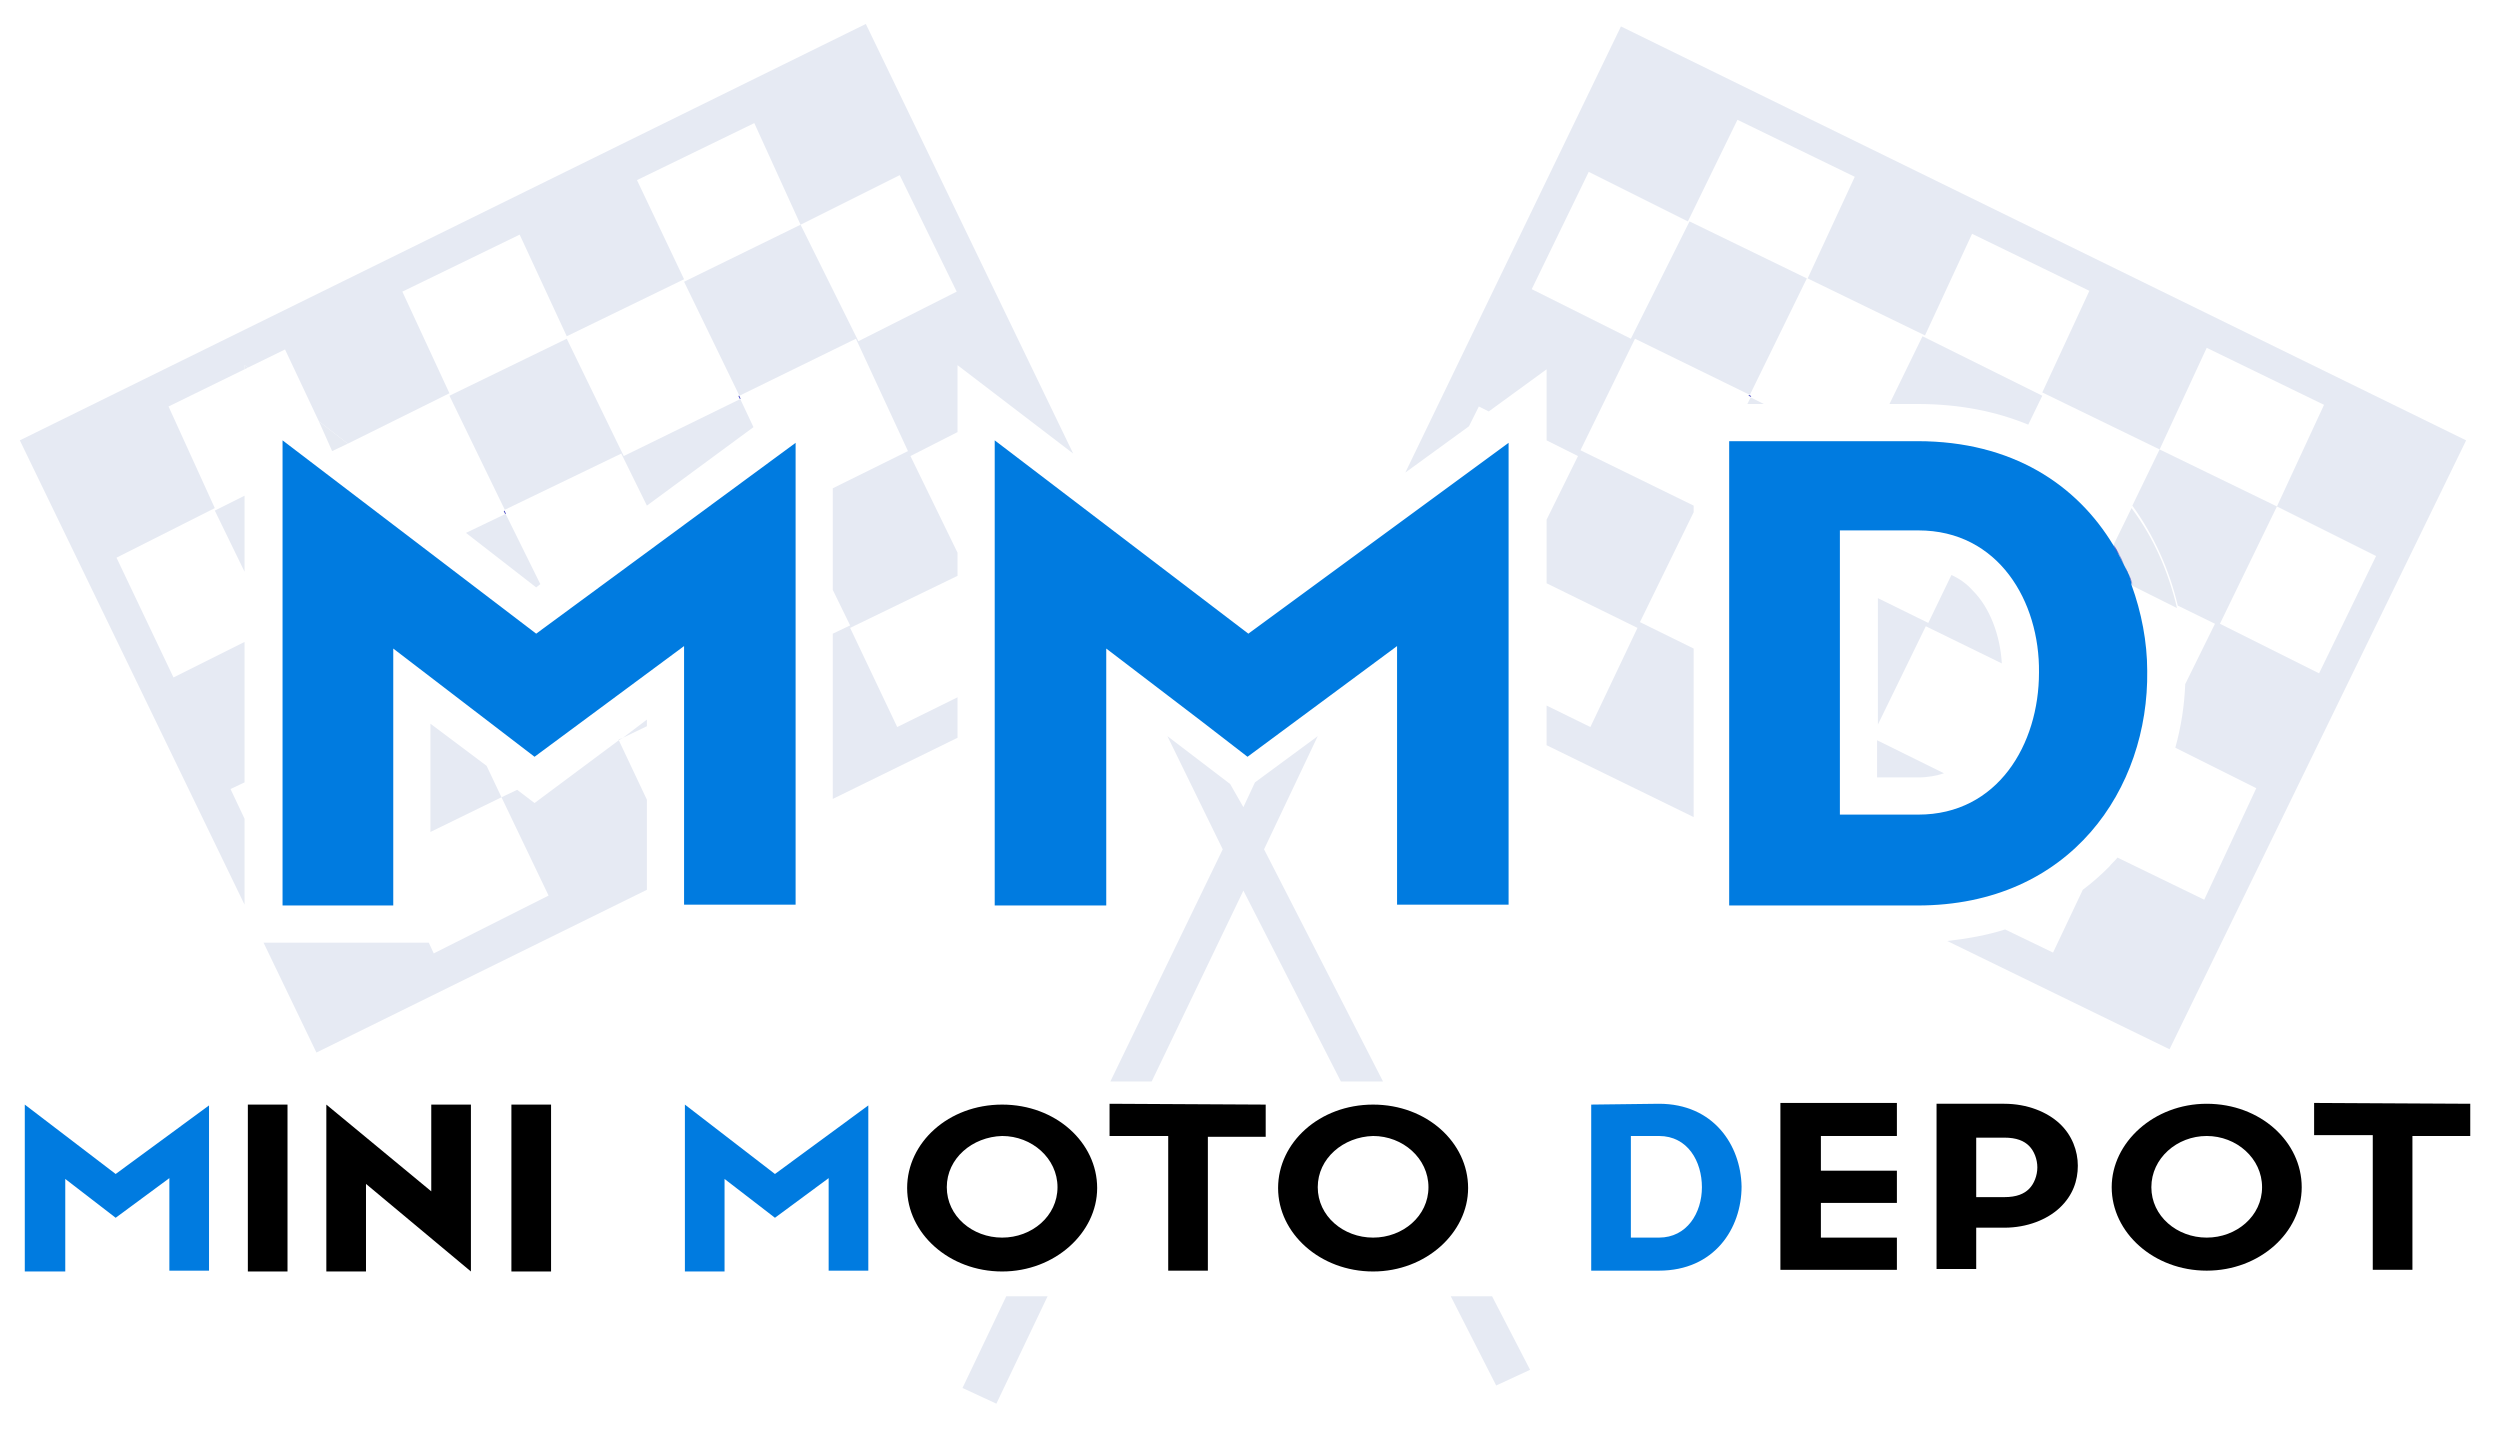 <?xml version="1.0" encoding="utf-8"?>
<!-- Generator: Adobe Illustrator 24.1.2, SVG Export Plug-In . SVG Version: 6.00 Build 0)  -->
<svg version="1.1" id="Calque_1" xmlns="http://www.w3.org/2000/svg" xmlns:xlink="http://www.w3.org/1999/xlink" x="0px" y="0px"
	 viewBox="0 0 302.6 175.7" style="enable-background:new 0 0 302.6 175.7;" xml:space="preserve">
<style type="text/css">
	.st0{enable-background:new    ;}
	.st1{fill:#007BE0;}
	.st2{fill:none;}
	.st3{fill:#3939BC;}
	.st4{fill:#E6EAF3;}
	.st5{fill:#E6EAF2;}
</style>
<g id="Layer_1">
</g>
<g>
	<g class="st0">
		<path class="st1" d="M14,142.1l11.3-8.3v20h-4.8v-11.2l-6.5,4.8l-6.1-4.7v11.2H3v-20.2L14,142.1z"/>
		<path d="M34.8,133.7v20.2H30v-20.2H34.8z"/>
		<path d="M52.2,144.2v-10.5H57v20.2l-12.7-10.6v10.6h-4.8v-20.2L52.2,144.2z"/>
		<path d="M66.7,133.7v20.2h-4.8v-20.2H66.7z"/>
	</g>
	<g class="st0">
		<path class="st1" d="M93.8,142.1l11.3-8.3v20h-4.8v-11.2l-6.5,4.8l-6.1-4.7v11.2h-4.8v-20.2L93.8,142.1z"/>
		<path d="M121.3,133.7c6.5,0,11.5,4.6,11.5,10.1c0,5.4-5.1,10.1-11.5,10.1s-11.5-4.6-11.5-10.1S114.8,133.7,121.3,133.7z
			 M114.6,143.7c0,3.5,3.1,6.1,6.7,6.1s6.7-2.6,6.7-6.1s-3.1-6.2-6.7-6.2C117.7,137.6,114.6,140.2,114.6,143.7z"/>
		<path d="M153.2,133.7v3.9h-7v16.2h-4.8v-16.3h-7.1v-3.9L153.2,133.7L153.2,133.7L153.2,133.7z"/>
		<path d="M166.2,133.7c6.5,0,11.5,4.6,11.5,10.1c0,5.4-5.1,10.1-11.5,10.1s-11.5-4.6-11.5-10.1S159.7,133.7,166.2,133.7z
			 M159.5,143.7c0,3.5,3.1,6.1,6.7,6.1c3.6,0,6.7-2.6,6.7-6.1s-3.1-6.2-6.7-6.2C162.6,137.6,159.5,140.2,159.5,143.7z"/>
	</g>
	<g class="st0">
		<path class="st1" d="M200.8,133.6c6.6,0,9.9,5,10,10c0,5.1-3.3,10.2-10,10.2h-8.2v-20.1L200.8,133.6L200.8,133.6z M197.4,149.8
			h3.4c3.4,0,5.2-3,5.2-6.1s-1.7-6.2-5.2-6.2h-3.4V149.8z"/>
		<path d="M229.6,133.6v3.9h-9.2v4.2h9.2v3.9h-9.2v4.2h9.2v3.9h-14.1v-20.2h14.1V133.6z"/>
		<path d="M234.4,133.6h8.2c2.8,0,5.2,1,6.7,2.4s2.2,3.3,2.2,5.1s-0.6,3.6-2.2,5.1c-1.5,1.4-3.9,2.4-6.7,2.4h-3.4v5h-4.8V133.6
			L234.4,133.6z M239.2,144.9h3.4c1.5,0,2.4-0.4,3-1s1-1.6,1-2.6s-0.4-2-1-2.6s-1.5-1-3-1h-3.4V144.9z"/>
		<path d="M267.1,133.6c6.5,0,11.5,4.6,11.5,10.1s-5.1,10.1-11.5,10.1s-11.5-4.6-11.5-10.1C255.6,138.3,260.7,133.6,267.1,133.6z
			 M260.4,143.7c0,3.5,3.1,6.1,6.7,6.1s6.7-2.6,6.7-6.1s-3.1-6.2-6.7-6.2S260.4,140.2,260.4,143.7z"/>
		<path d="M299,133.6v3.9h-7v16.2h-4.8v-16.3h-7.1v-3.9L299,133.6L299,133.6z"/>
	</g>
</g>
<g>
	<polygon class="st2" points="257.1,68.4 257.1,68.3 257.1,68.3 	"/>
	<path class="st2" d="M257.6,69.5L257.6,69.5C257.6,69.6,257.6,69.6,257.6,69.5C257.6,69.6,257.6,69.6,257.6,69.5z"/>
	<path class="st2" d="M232.2,64.2h-9.5v34.4h9.5c9.6,0,14.6-8.5,14.6-17.1C246.9,72.8,241.9,64.2,232.2,64.2z M232.2,94.1h-5v-4.5
		l8.1,4C234.4,93.9,233.3,94.1,232.2,94.1z M233.1,75.7l-5.8,11.9V72.4l6.1,3l2.8-5.8c0.9,0.4,1.8,1,2.6,1.8c2,2.1,3.3,5.3,3.5,8.8
		L233.1,75.7z"/>
	
		<rect x="61.1" y="61.8" transform="matrix(0.898 -0.439 0.439 0.898 -21.026 33.182)" class="st3" width="0.1" height="0.4"/>
	
		<rect x="89.5" y="47.9" transform="matrix(0.898 -0.439 0.439 0.898 -12.022 44.204)" class="st3" width="0.1" height="0.4"/>
	
		<rect x="211.7" y="47.8" transform="matrix(0.439 -0.899 0.899 0.439 75.742 217.231)" class="st3" width="0.1" height="0.3"/>
	<polygon class="st4" points="116.5,168 120.6,169.9 126.8,156.9 121.8,156.9 	"/>
	<polygon class="st4" points="181.1,167.7 185.2,165.8 180.6,156.9 175.6,156.9 	"/>
	<polygon class="st4" points="150.5,107.8 162.3,130.9 167.4,130.9 153,102.8 159.5,89.1 151.9,94.7 150.5,97.7 148.9,94.9 
		141.3,89.1 148,102.8 134.4,130.9 139.4,130.9 	"/>
	<polygon class="st2" points="280.6,81.7 287.6,67.5 275.6,61.5 268.7,75.7 	"/>
	<polygon class="st2" points="177.7,51.6 180.1,49.8 178.9,49.2 	"/>
	<polygon class="st2" points="281.3,49.2 267.1,42.3 261.4,54.6 275.6,61.5 	"/>
	<polygon class="st2" points="115.8,35.3 108.9,21.2 96.9,27.2 103.9,41.3 	"/>
	<polygon class="st2" points="185.5,35 197.4,41 204.4,26.8 192.4,20.8 	"/>
	<polygon class="st2" points="58.9,92.7 60.7,96.5 62.6,95.6 	"/>
	<polygon class="st2" points="74.9,89.6 78.3,96.8 78.3,87.9 75.4,89.3 	"/>
	<path class="st2" d="M263.6,73.5c0.6,2.5,0.9,5.1,0.9,7.7c0,0.6,0,1.2,0,1.8l3.6-7.3L263.6,73.5z"/>
	<polygon class="st4" points="64.9,71.1 65.4,70.7 61.2,62.2 56.4,64.5 	"/>
	<polygon class="st4" points="78.3,87.9 78.3,87.1 75.4,89.3 	"/>
	<polygon class="st4" points="68.6,41 54.4,47.9 61.1,61.7 75.2,54.9 78.3,61.2 91.2,51.7 89.6,48.3 75.5,55.2 	"/>
	<polygon class="st4" points="64.7,97.2 62.6,95.6 60.7,96.5 66.4,108.4 52.5,115.4 51.9,114.1 31.9,114.1 38.3,127.4 78.3,107.7 
		78.3,96.8 74.9,89.6 	"/>
	<polygon class="st4" points="29.6,69.2 29.6,60 26,61.8 	"/>
	<polygon class="st4" points="104.8,2.9 2.4,53.3 29.6,109.5 29.6,99.1 27.9,95.5 29.6,94.7 29.6,77.7 21,82 14.1,67.5 26,61.5 
		20.4,49.2 29.6,44.7 29.6,44.2 30,44.5 34.5,42.3 38.6,51 42.1,53.7 54.4,47.6 48.7,35.3 62.9,28.4 68.6,40.7 82.8,33.8 77.1,21.8 
		91.3,14.9 96.9,27.2 108.9,21.2 115.8,35.3 103.9,41.3 96.9,27.2 82.8,34.1 89.5,47.9 103.6,41 109.9,54.6 100.8,59.1 100.8,71.4 
		102.9,75.7 100.8,76.7 100.8,96.7 115.9,89.3 115.9,84.4 108.6,88 102.9,76 115.9,69.7 115.9,66.9 110.2,55.2 115.9,52.3 
		115.9,44.2 129.9,54.9 	"/>
	<polygon class="st4" points="52.1,87.6 52.1,100.7 60.7,96.5 58.9,92.7 	"/>
	<path class="st4" d="M245.5,51.4l1.7-3.5l-14.5-7.2l-4,8.2h3.4C237.2,48.9,241.6,49.8,245.5,51.4z"/>
	<polygon class="st4" points="213.5,48.9 211.9,48.1 211.5,48.9 	"/>
	<path class="st4" d="M196.2,3.2l-26.1,54l7.7-5.6l1.2-2.4l1.2,0.6l7-5.1v8.6l3.8,1.9l-3.8,7.7v7.7l11,5.4l-5.7,12l-5.3-2.6v4.8
		l17.8,8.7V78.5l-6.5-3.2L205,62v-0.8l-13.7-6.7l6.6-13.5l13.9,6.8l6.9-14.1l-14.2-6.9L197.4,41l-12-6l6.9-14.2l12,6l6-12.3
		l14.2,6.9l-5.7,12.3l14.2,6.9l5.7-12.3l14.2,6.9l-5.7,12.3l14.2,6.9l5.7-12.3l14.2,6.9l-5.7,12.3l12,6l-6.9,14.2l-12-6l6.9-14.2
		l-14.2-6.9l-3.3,6.8c2.6,3.6,4.5,7.8,5.5,12.1l4.5,2.2l-3.6,7.3c-0.1,2.6-0.5,5.2-1.2,7.7l9.8,4.9l-6.3,13.5l-10.5-5.1
		c-0.3,0.4-0.7,0.7-1,1.1c-1,1-2,1.9-3.2,2.8l-3.6,7.6l-5.8-2.8c-2.2,0.7-4.5,1.1-7,1.4l26.9,13.1l35.9-73.7L196.2,3.2z"/>
	<path class="st4" d="M227.2,94.1h5c1.1,0,2.2-0.2,3.1-0.5l-8.1-4V94.1z"/>
	<path class="st4" d="M236.2,69.6l-2.8,5.8l-6.1-3v15.3l5.8-11.9l9.2,4.5c-0.2-3.5-1.5-6.8-3.5-8.8C238,70.6,237.1,70,236.2,69.6z"
		/>
	<polygon class="st5" points="74.9,89.5 74.9,89.6 75.4,89.3 	"/>
	<polygon class="st5" points="40.2,54.6 42.1,53.7 38.6,51 	"/>
	<polygon class="st5" points="29.6,44.7 30,44.5 29.6,44.2 	"/>
	<path class="st5" d="M255.8,66L255.8,66L255.8,66c0.2,0.4,0.5,0.8,0.7,1.2l0,0c0.2,0.4,0.4,0.8,0.6,1.2l0,0l0,0
		c0.2,0.4,0.4,0.8,0.5,1.2l0,0l0,0c0.2,0.4,0.3,0.8,0.5,1.3l0,0l5.4,2.7c-1-4.3-2.8-8.5-5.5-12.1L255.8,66z"/>
	<path class="st5" d="M257.1,68.3L257.1,68.3L257.1,68.3z"/>
	<path class="st5" d="M256.5,67.1L256.5,67.1L256.5,67.1z"/>
	<path class="st5" d="M255.8,66L255.8,66L255.8,66z"/>
	<path class="st5" d="M258.1,70.8L258.1,70.8L258.1,70.8z"/>
	<polygon class="st1" points="34.2,53.3 34.2,109.6 47.6,109.6 47.6,78.5 64.7,91.6 82.8,78.2 82.8,109.5 96.3,109.5 96.3,53.6 
		64.9,76.7 	"/>
	<polygon class="st1" points="145.3,87.2 145.3,87.2 151,91.6 169.1,78.2 169.1,109.5 182.6,109.5 182.6,53.6 151.1,76.7 
		120.4,53.3 120.4,109.6 133.9,109.6 133.9,78.5 137.7,81.4 137.7,81.4 	"/>
	<polygon class="st3" points="145.3,87.2 137.7,81.4 137.7,81.4 	"/>
	<path class="st1" d="M257.7,69.6C257.6,69.6,257.6,69.6,257.7,69.6C257.6,69.6,257.6,69.6,257.7,69.6c-0.2-0.4-0.4-0.8-0.6-1.2l0,0
		l0,0c-0.4-0.8-0.8-1.6-1.3-2.4c-4.4-7.3-12.2-12.6-23.7-12.6h-22.8v56.2h22.8c18.6,0,28-14.2,27.8-28.4c0-3.5-0.7-7.1-1.9-10.4l0,0
		C258,70.4,257.8,70,257.7,69.6z M240.3,96L240.3,96L240.3,96z M232.2,98.6h-9.5V64.2h9.5c9.7,0,14.7,8.6,14.6,17.2
		C246.8,90.1,241.8,98.6,232.2,98.6z"/>
	<path class="st3" d="M256.5,67.2c0.2,0.4,0.4,0.8,0.6,1.2C256.9,67.9,256.7,67.5,256.5,67.2z"/>
	<path class="st3" d="M255.8,66c0.2,0.4,0.4,0.8,0.7,1.2C256.3,66.8,256.1,66.4,255.8,66z"/>
	<path class="st3" d="M257.6,69.5c-0.2-0.4-0.3-0.8-0.5-1.2l0,0C257.3,68.8,257.5,69.1,257.6,69.5z"/>
	<path class="st3" d="M258.1,70.8c-0.2-0.4-0.3-0.9-0.5-1.3l0,0C257.8,70,258,70.4,258.1,70.8z"/>
	<path class="st3" d="M257.1,68.3c-0.2-0.4-0.4-0.8-0.6-1.2l0,0c-0.2-0.4-0.4-0.8-0.7-1.2l0,0C256.3,66.8,256.7,67.5,257.1,68.3
		L257.1,68.3z"/>
	<path class="st3" d="M257.7,69.6c0.2,0.4,0.3,0.8,0.5,1.2l0,0l0,0C258,70.4,257.8,70,257.7,69.6z"/>
</g>
</svg>
